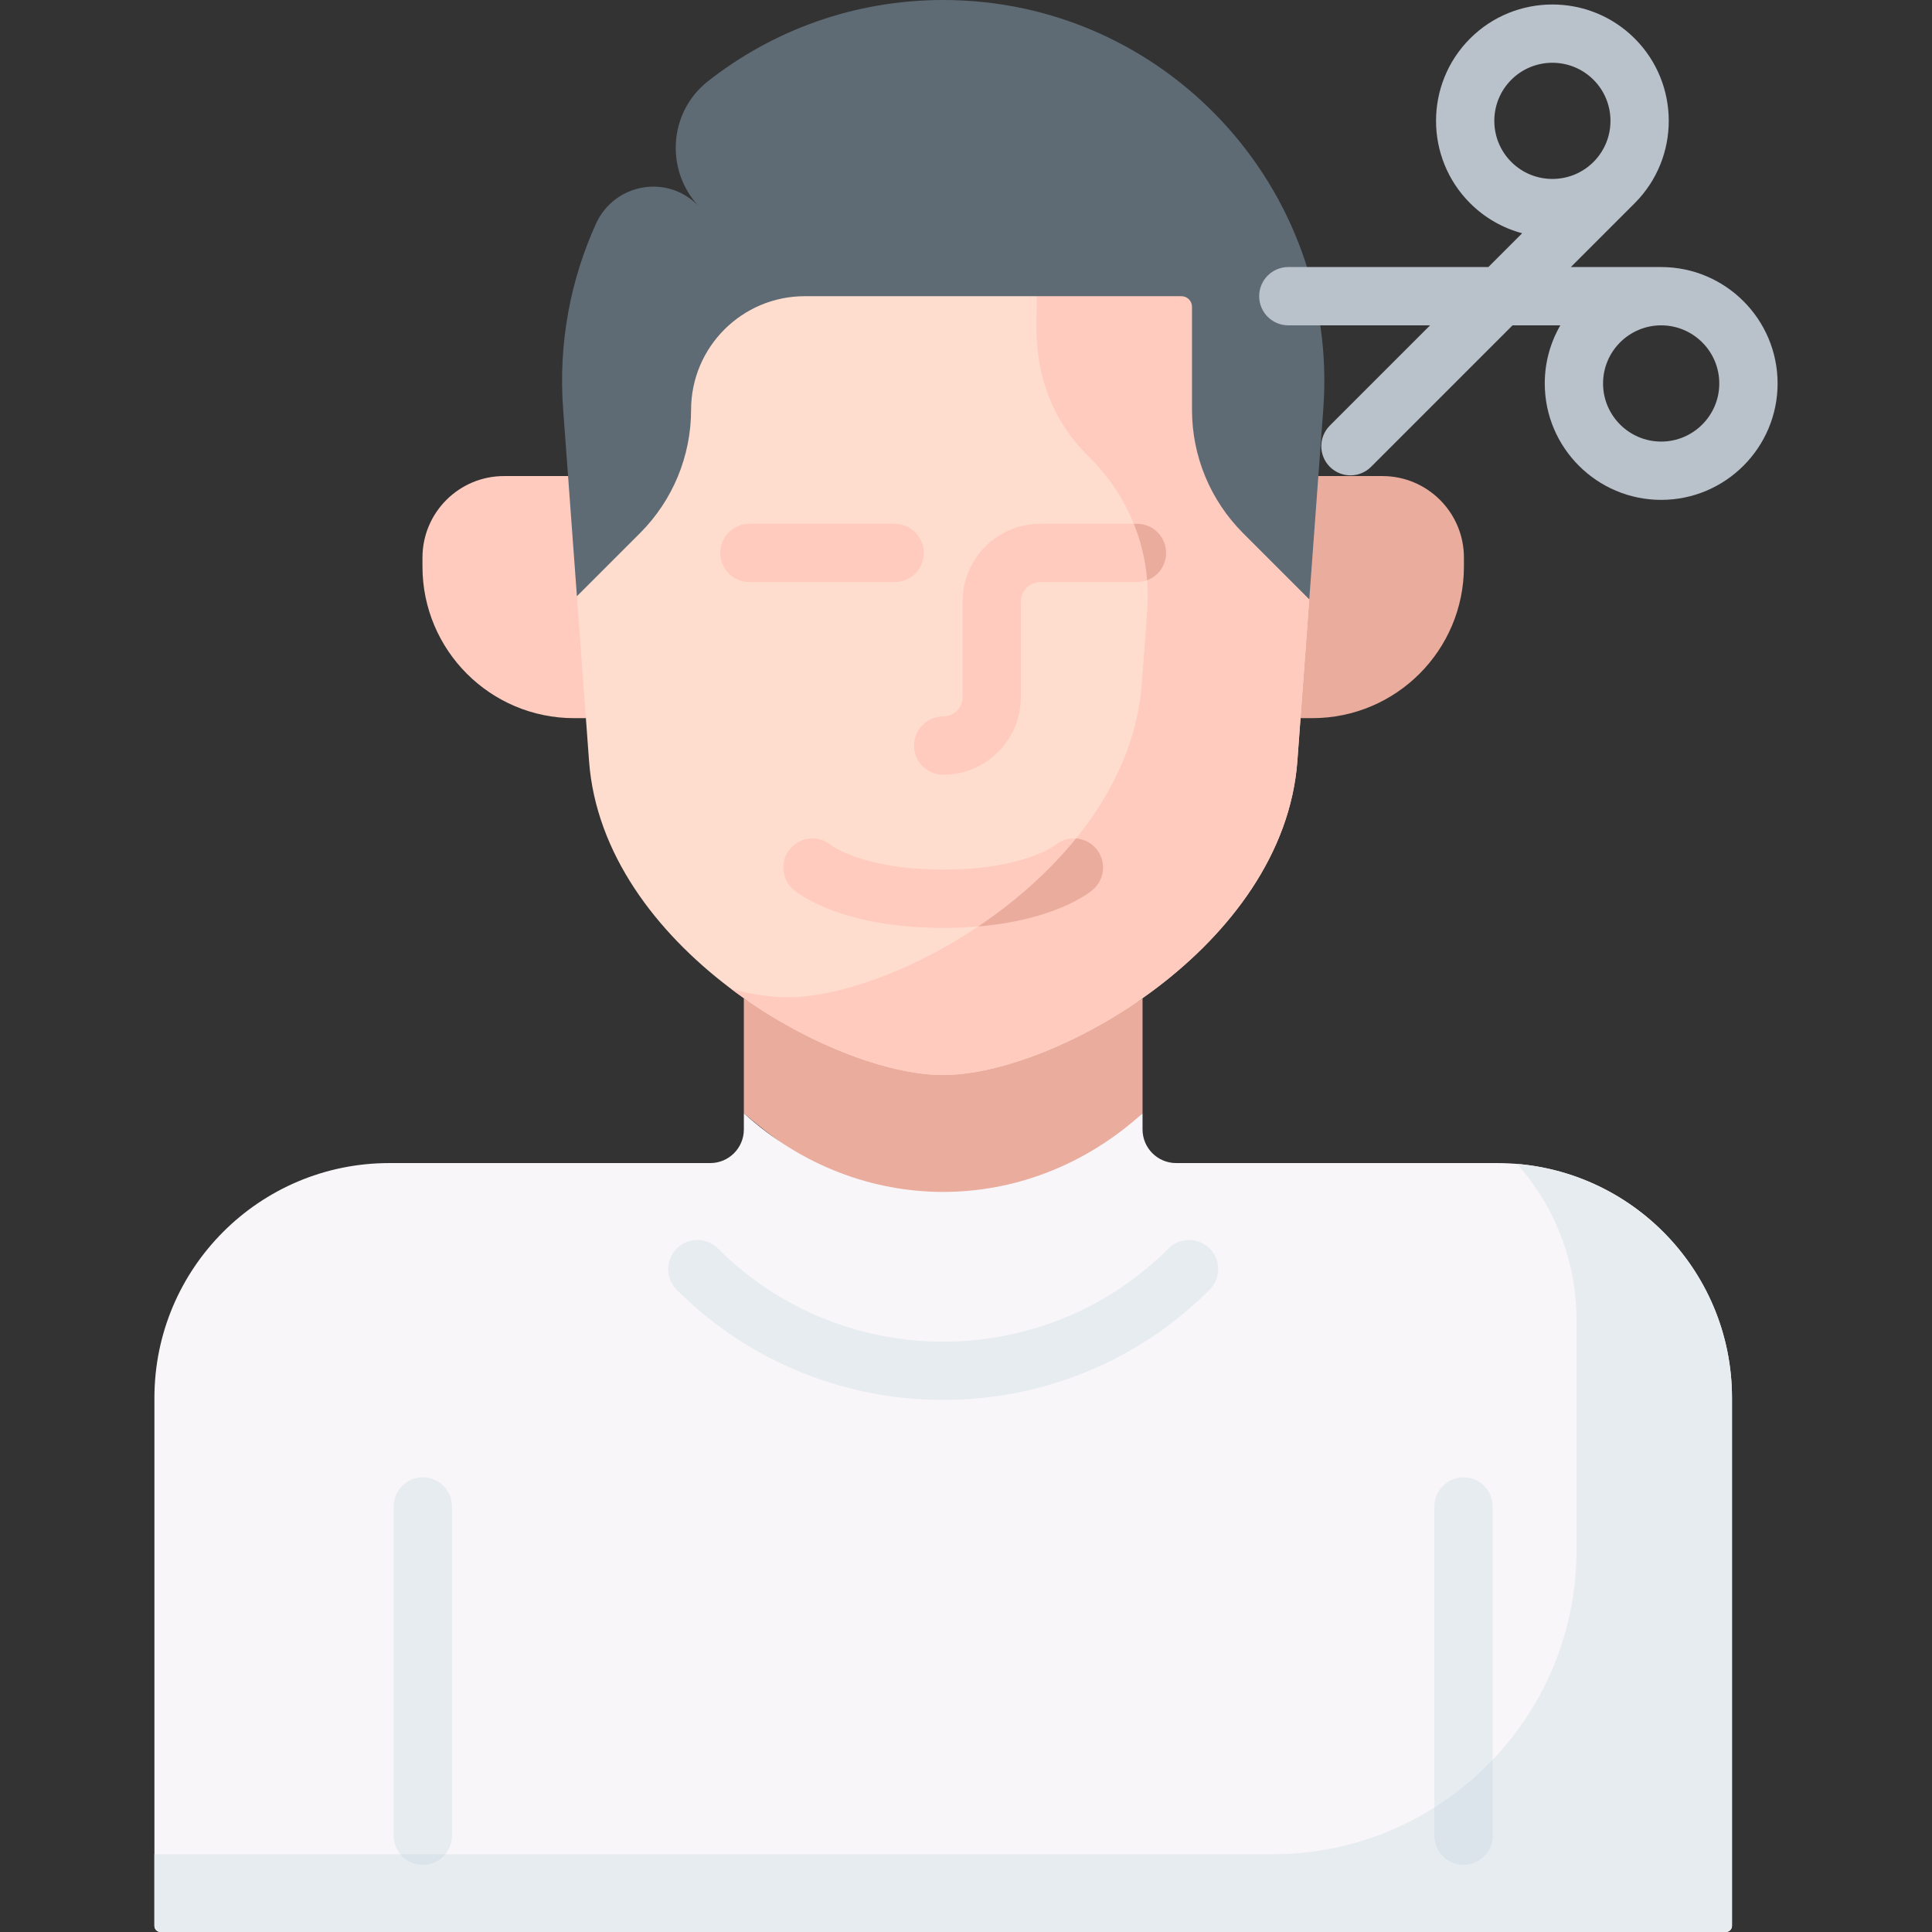 <svg id="Capa_1" enable-background="new 0 0 512 512" height="512" viewBox="0 0 512 512" width="512" xmlns="http://www.w3.org/2000/svg"><rect x="0" y="0" width="512" height="512" fill="#333333" stroke="none"/><g><g><path d="m197.129 264.523v30.515c40.641 34.491 73.246 33.573 105.657 0v-30.515c-18.392 12.931-87.264 12.931-105.657 0z" fill="#eaac9d"/></g><g><path d="m347.777 190.318h-3.127v-64.155h21.698c11.935 0 21.61 9.675 21.61 21.61v2.364c0 22.191-17.99 40.181-40.181 40.181z" fill="#eaac9d"/></g><g><path d="m152.139 190.318h3.127l7.381-64.155h-29.079c-11.935 0-21.61 9.675-21.61 21.61v2.364c0 22.191 17.989 40.181 40.181 40.181z" fill="#ffcbbe"/></g><g><path d="m191.027 47.421-38.141 110.586c1.641 22.28 3.215 43.65 3.215 43.65 3.621 49.161 64.228 83.23 93.857 83.23s90.236-34.069 93.857-83.23c0 0 1.535-20.848 3.154-42.828l-42.222-111.408z" fill="#ffddce"/></g><g><path d="m322.839 66.832-48.157 11.663c.652 4.491-3.643 25.008 13.521 42.171.293.453 17.727 15.28 15.822 41.148-.83 11.274-1.417 19.239-1.417 19.239-3.621 49.161-64.228 83.23-93.857 83.23-4.402 0-9.488-.752-14.968-2.194 19.195 14.428 41.49 22.797 56.176 22.797 29.629 0 90.236-34.069 93.857-83.23 0 0 1.535-20.848 3.154-42.828z" fill="#ffcbbe"/></g><g><path d="m396.75 308.226h-85.056c-4.92 0-8.908-3.988-8.908-8.908v-4.28c-30.644 27.779-75.013 27.779-105.657 0v4.281c0 4.92-3.988 8.908-8.908 8.908h-85.056c-34.383 0-62.245 27.875-62.245 62.246v139.901c0 .899.729 1.628 1.628 1.628h414.819c.899 0 1.628-.729 1.628-1.628v-139.902c0-34.378-27.868-62.246-62.245-62.246z" fill="#f9f6f9"/></g><g><path d="m402.004 308.445c9.817 11.004 15.784 25.517 15.784 41.423v60.936c0 44.51-36.082 80.593-80.592 80.593h-296.276v18.976c0 .899.729 1.628 1.628 1.628h414.819c.899 0 1.628-.729 1.628-1.628v-139.901c0-32.608-25.073-59.359-56.991-62.027z" fill="#e7ecf1"/></g><path d="m309.649 330.873c-32.913 32.913-86.469 32.913-119.382 0-3.017-3.016-7.909-3.016-10.927 0-3.018 3.018-3.018 7.909 0 10.928 19.469 19.469 45.043 29.203 70.617 29.203s51.149-9.735 70.618-29.204c3.018-3.018 3.018-7.909 0-10.927-3.017-3.018-7.909-3.016-10.926 0z" fill="#e7ecf1"/><path d="m119.785 399.227v87.244c0 4.268-3.459 7.726-7.726 7.726s-7.726-3.459-7.726-7.726v-87.244c0-4.268 3.459-7.726 7.726-7.726s7.726 3.459 7.726 7.726zm268.073-7.726c-4.267 0-7.726 3.459-7.726 7.726v87.244c0 4.268 3.459 7.726 7.726 7.726s7.726-3.459 7.726-7.726v-87.244c0-4.267-3.459-7.726-7.726-7.726z" fill="#e7ecf1"/><path d="m112.058 494.198c-2.396 0-4.537-1.09-5.954-2.802h11.908c-1.417 1.712-3.558 2.802-5.954 2.802zm275.8 0c4.267 0 7.726-3.459 7.726-7.726v-20.117c-4.597 4.83-9.787 9.09-15.453 12.664v7.453c0 4.267 3.46 7.726 7.727 7.726z" fill="#dae4ea"/><path d="m198.606 138.803h38.488c4.267 0 7.726 3.459 7.726 7.726s-3.459 7.726-7.726 7.726h-38.488c-4.267 0-7.726-3.459-7.726-7.726s3.459-7.726 7.726-7.726zm110.427 7.726c0-4.268-3.459-7.726-7.726-7.726h-25.627c-11.352 0-20.588 9.236-20.588 20.589v25.341c0 2.832-2.304 5.136-5.135 5.136-4.267 0-7.726 3.459-7.726 7.726 0 4.268 3.459 7.726 7.726 7.726 11.352 0 20.588-9.236 20.588-20.589v-25.341c0-2.832 2.304-5.136 5.135-5.136h25.627c4.267.001 7.726-3.458 7.726-7.726zm-59.075 83.923c-21.1 0-29.57-6.372-29.646-6.436-3.257-2.758-8.132-2.354-10.89.902s-2.353 8.132.902 10.889c1.22 1.034 12.7 10.097 39.634 10.097s38.413-9.063 39.634-10.097c3.256-2.758 3.66-7.633.902-10.889-2.759-3.256-7.634-3.66-10.89-.902-.076.064-8.547 6.436-29.646 6.436z" fill="#ffcbbe"/><path d="m304.007 153.77c-.453-5.674-1.807-10.679-3.545-14.968h.845c4.267 0 7.726 3.459 7.726 7.726 0 3.319-2.091 6.148-5.026 7.242zm-13.513 71.148c-1.399-1.651-3.343-2.569-5.344-2.713-7.348 9.065-16.384 16.924-25.902 23.315 20.325-1.735 29.274-8.808 30.343-9.714 3.256-2.756 3.661-7.632.903-10.888z" fill="#eaac9d"/><g><path d="m227.526 78.495h-14.249c-16.642 0-30.133 13.491-30.133 30.132 0 12.243-4.864 23.985-13.521 32.642l-16.737 16.737c-1.787-24.26-3.653-49.597-3.653-49.597-1.29-17.52 1.956-34.263 8.711-49.124 4.911-10.804 19.162-13.237 27.272-4.573l.002.002-.002-.002c-9.026-9.643-7.991-25.018 2.392-33.181 17.12-13.459 38.734-21.53 62.35-21.531 58.701.002 105.036 49.868 100.725 108.41 0 0-1.909 25.913-3.714 50.419l-17.559-17.559c-8.657-8.657-13.521-20.399-13.521-32.643v-27.332c0-1.547-1.254-2.801-2.801-2.801h-44.84c.001.001-40.722.001-40.722.001z" fill="#5e6b75"/></g><path d="m440.227 70.769h-23.934l16.924-16.924c.013-.013.025-.025.037-.038 11.992-12.033 11.98-31.579-.037-43.596-12.029-12.027-31.602-12.028-43.632 0-12.029 12.029-12.029 31.603 0 43.634 3.963 3.963 8.745 6.62 13.807 7.971l-8.952 8.952h-53.021c-4.267 0-7.726 3.459-7.726 7.726 0 4.268 3.459 7.726 7.726 7.726h37.568l-26.565 26.564c-3.018 3.018-3.018 7.909 0 10.928 1.509 1.508 3.486 2.263 5.463 2.263s3.955-.755 5.463-2.263l37.493-37.492h12.66c-2.623 4.535-4.125 9.795-4.125 15.399 0 17.012 13.841 30.853 30.853 30.853s30.853-13.841 30.853-30.853-13.843-30.85-30.855-30.85zm-39.715-27.85c-6.005-6.005-6.005-15.776-.001-21.78 3.002-3.003 6.946-4.504 10.889-4.504s7.887 1.502 10.89 4.504c6.004 6.004 6.004 15.775 0 21.779-6.004 6.006-15.774 6.003-21.778.001zm39.715 74.102c-8.491 0-15.4-6.908-15.4-15.4 0-8.491 6.908-15.399 15.4-15.399 8.491 0 15.4 6.908 15.4 15.399 0 8.492-6.909 15.4-15.4 15.4z" fill="#b9c1cb"/></g></svg>